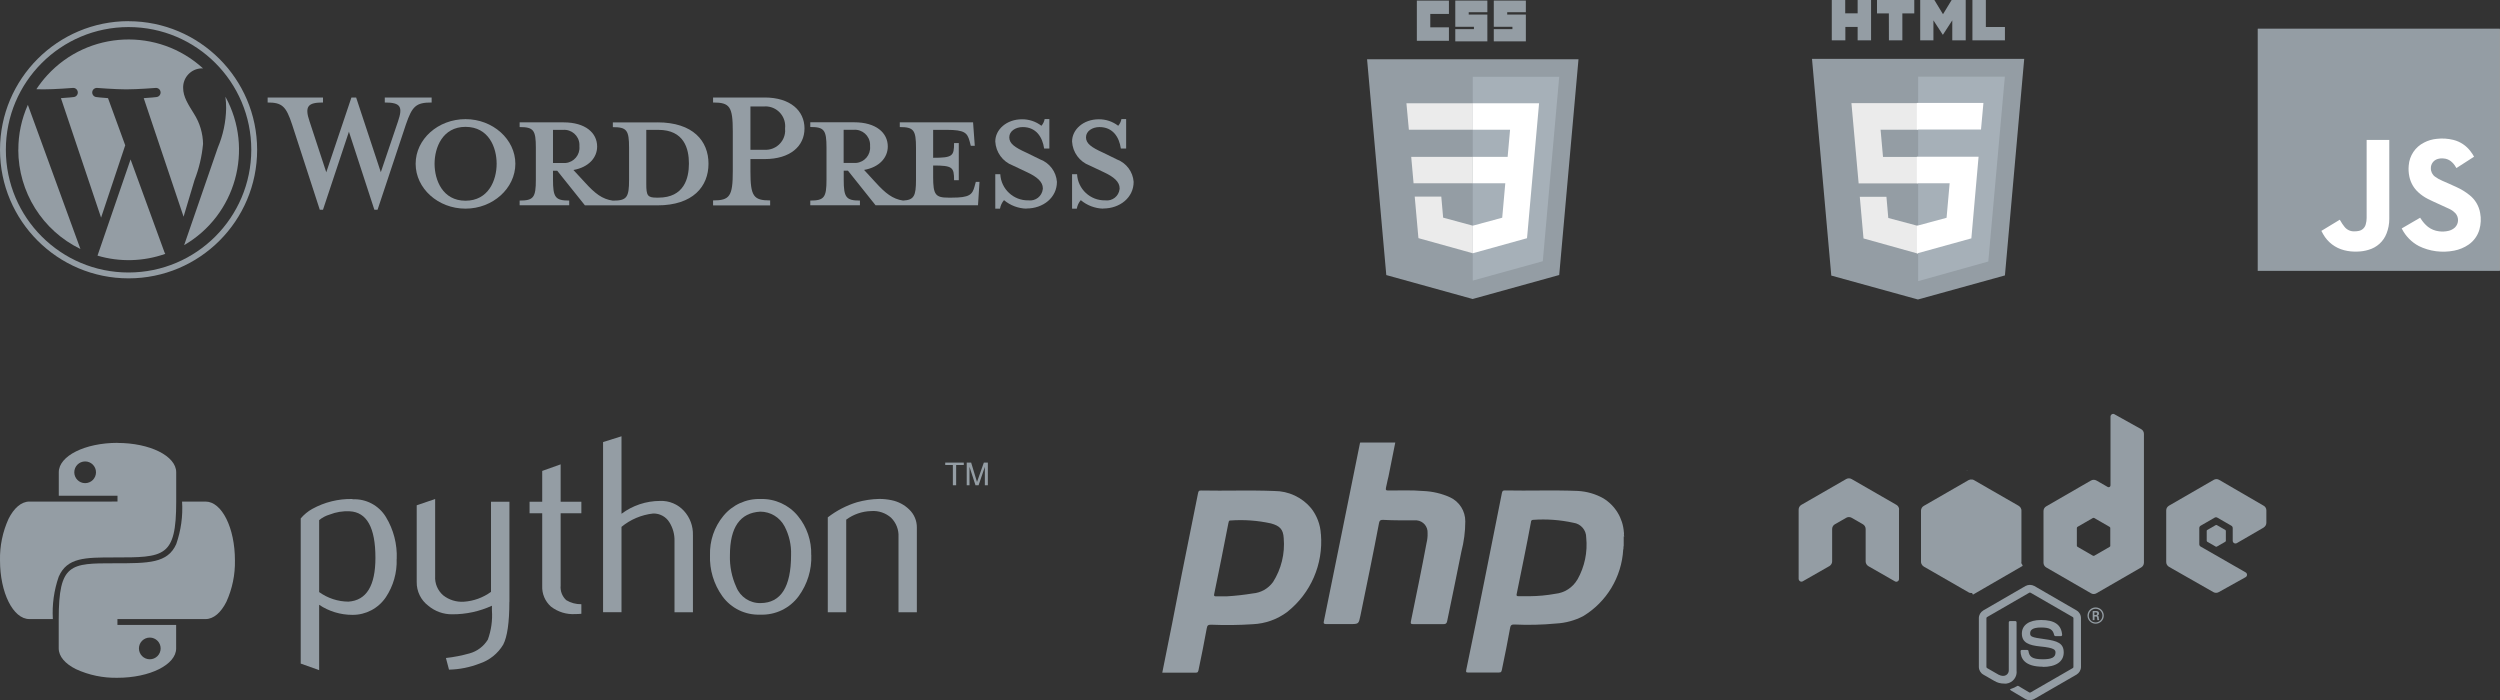 <?xml version="1.0" encoding="UTF-8"?>
<svg id="uuid-6b9d9ccc-90fe-4ae2-bf85-0d841cb87be9" data-name="Layer 1" xmlns="http://www.w3.org/2000/svg" width="350" height="98.04" viewBox="0 0 350 98.04">
  <rect x="0" y="0" width="350" height="98.04" fill="#333333" stroke="none"/>
  <defs>
    <style>
      .uuid-1e765532-c488-46a3-a6ab-7ce5a0f30667 {
        fill: #ebebeb;
      }

      .uuid-3734a06a-5f78-4537-b2ba-6658b32d8ce2 {
        fill: #fff;
      }

      .uuid-530351b5-e121-4b98-ac75-8fbf36ab98bc {
        fill: #fbf8e2;
      }

      .uuid-94470ad9-49e0-4ad9-ad69-a31bb0cda211 {
        fill: #a6b0b8;
      }

      .uuid-d47f9083-c6ae-407a-9530-2c708b586276, .uuid-9f5bff42-e32a-4513-9ac2-68f2bf017689 {
        fill: #949da4;
      }

      .uuid-9f5bff42-e32a-4513-9ac2-68f2bf017689 {
        fill-rule: evenodd;
      }
    </style>
  </defs>
  <g id="uuid-a496e5f9-fc08-4e1a-ba31-6d6b48b1c622" data-name="Group 3493">
    <path id="uuid-91c1ddca-db5d-4199-b63b-feb756107953" data-name="Path 9292" class="uuid-d47f9083-c6ae-407a-9530-2c708b586276" d="M92.05,17.14h-6.25v.66c1.95,0,2.27,.42,2.27,2.9v4.46c0,2.48-.31,2.93-2.27,2.93-1.5-.21-2.51-1.01-3.91-2.55l-1.61-1.74c2.16-.39,3.32-1.75,3.32-3.28,0-1.92-1.64-3.39-4.71-3.39h-6.14v.66c1.95,0,2.27,.42,2.27,2.9v4.46c0,2.48-.31,2.93-2.27,2.93v.66h6.94v-.66c-1.95,0-2.27-.45-2.27-2.93v-1.25h.59l3.88,4.85h10.15c4.99,0,7.15-2.65,7.15-5.83s-2.16-5.79-7.15-5.79m-14.62,5.69v-4.64h1.43c1.18-.08,2.2,.82,2.27,2,0,.11,0,.23,0,.34,.1,1.17-.78,2.2-1.95,2.3-.11,0-.21,0-.32,0h-1.43Zm14.73,4.85h-.24c-1.26,0-1.43-.31-1.43-1.92v-7.57h1.68c3.63,0,4.29,2.65,4.29,4.71s-.66,4.78-4.29,4.78"/>
    <path id="uuid-8cfeb429-ec4c-4485-883f-05ef476313f2" data-name="Path 9293" class="uuid-d47f9083-c6ae-407a-9530-2c708b586276" d="M53.31,24.12l2.41-7.12c.7-2.06,.38-2.65-1.85-2.65v-.7h6.56v.7c-2.2,0-2.72,.52-3.6,3.07l-3.97,11.94h-.45l-3.56-10.92-3.63,10.92h-.45l-3.88-11.94c-.84-2.55-1.4-3.07-3.42-3.07v-.7h7.75v.7c-2.06,0-2.62,.49-1.88,2.65l2.34,7.12,3.52-10.47h.66l3.46,10.47Z"/>
    <path id="uuid-1b43b033-81f6-419e-bef6-1056e572227a" data-name="Path 9294" class="uuid-d47f9083-c6ae-407a-9530-2c708b586276" d="M65.17,29.21c-3.84,0-6.98-2.83-6.98-6.28s3.14-6.25,6.98-6.25,6.98,2.83,6.98,6.25-3.14,6.28-6.98,6.28m0-11.45c-3.21,0-4.33,2.9-4.33,5.17s1.12,5.17,4.33,5.17,4.36-2.86,4.36-5.17-1.12-5.17-4.36-5.17"/>
    <path id="uuid-bd988a85-301c-4ddc-853d-15fdf76e10c2" data-name="Path 9295" class="uuid-d47f9083-c6ae-407a-9530-2c708b586276" d="M107.82,28.06v.7h-7.99v-.7c2.34,0,2.76-.59,2.76-4.08v-5.58c0-3.49-.42-4.05-2.76-4.05v-.7h7.22c3.59,0,5.58,1.85,5.58,4.33s-1.99,4.29-5.58,4.29h-1.99v1.71c0,3.49,.42,4.08,2.76,4.08m-.77-13.16h-1.99v6.07h1.99c1.5,.08,2.79-1.07,2.87-2.57,0-.14,0-.28-.01-.43,.17-1.52-.92-2.89-2.44-3.06-.14-.02-.28-.02-.42-.01"/>
    <path id="uuid-5784f323-2862-4de4-8139-e249665691bf" data-name="Path 9296" class="uuid-d47f9083-c6ae-407a-9530-2c708b586276" d="M136.61,25.47l-.17,.63c-.31,1.15-.7,1.57-3.18,1.57h-.49c-1.81,0-2.13-.42-2.13-2.9v-1.6c2.72,0,2.93,.24,2.93,2.06h.66v-5.2h-.66c0,1.82-.21,2.06-2.93,2.06v-3.91h1.92c2.48,0,2.86,.42,3.18,1.57l.17,.66h.56l-.24-3.28h-10.26v.66c1.95,0,2.27,.42,2.27,2.9v4.47c0,2.27-.27,2.84-1.81,2.92-1.46-.22-2.47-1.02-3.85-2.54l-1.61-1.75c2.16-.38,3.32-1.74,3.32-3.28,0-1.92-1.64-3.39-4.71-3.39h-6.14v.66c1.95,0,2.27,.42,2.27,2.9v4.47c0,2.48-.31,2.93-2.27,2.93v.66h6.95v-.66c-1.95,0-2.27-.45-2.27-2.93v-1.26h.59l3.87,4.85h14.34l.21-3.28h-.53Zm-18.5-2.66v-4.64h1.43c1.18-.08,2.2,.82,2.27,2,0,.11,0,.23,0,.34,.1,1.17-.78,2.2-1.95,2.3-.11,0-.21,0-.32,0h-1.43Z"/>
    <path id="uuid-cc350d23-5780-41c1-9f92-7ecaadeba5c3" data-name="Path 9297" class="uuid-d47f9083-c6ae-407a-9530-2c708b586276" d="M143.7,29.21c-1.15-.03-2.26-.45-3.14-1.19-.29,.34-.48,.75-.56,1.19h-.66v-4.82h.7c.11,2.08,1.86,3.71,3.94,3.66,.99,.13,1.89-.57,2.01-1.56,0-.04,0-.08,.01-.12,0-.91-.8-1.61-2.23-2.27l-1.99-.94c-1.41-.53-2.36-1.85-2.44-3.35,0-1.67,1.57-3.11,3.74-3.11,.98-.01,1.94,.31,2.72,.91,.23-.27,.39-.59,.45-.94h.66v4.12h-.73c-.24-1.64-1.15-3-3-3-.98,0-1.88,.56-1.88,1.43s.73,1.4,2.41,2.16l1.92,.94c1.32,.5,2.24,1.73,2.34,3.14,0,2.2-1.92,3.73-4.26,3.73"/>
    <path id="uuid-077ad566-f7f5-4626-9d6c-f810e5e5ca90" data-name="Path 9298" class="uuid-d47f9083-c6ae-407a-9530-2c708b586276" d="M154.45,29.21c-1.15-.03-2.26-.45-3.14-1.19-.29,.34-.48,.75-.56,1.19h-.66v-4.82h.7c.11,2.08,1.86,3.71,3.94,3.66,.99,.13,1.89-.57,2.01-1.56,0-.04,0-.08,.01-.12,0-.91-.8-1.61-2.23-2.27l-1.99-.94c-1.41-.53-2.36-1.85-2.44-3.35,0-1.67,1.57-3.11,3.74-3.11,.98-.01,1.94,.31,2.72,.91,.23-.27,.39-.59,.45-.94h.66v4.12h-.74c-.24-1.64-1.15-3-3-3-.98,0-1.88,.56-1.88,1.43s.73,1.4,2.41,2.16l1.92,.94c1.32,.5,2.24,1.73,2.34,3.14,0,2.2-1.92,3.73-4.26,3.73"/>
    <path id="uuid-f3612026-38f6-4937-93fc-3e511477415e" data-name="Path 9299" class="uuid-d47f9083-c6ae-407a-9530-2c708b586276" d="M2.56,20.96c0,5.92,3.38,11.32,8.7,13.9L3.9,14.68c-.88,1.98-1.34,4.12-1.33,6.28"/>
    <path id="uuid-b4257fc0-862b-4d0f-a06c-0f426938f46c" data-name="Path 9300" class="uuid-d47f9083-c6ae-407a-9530-2c708b586276" d="M28.43,20.19c-.02-1.51-.46-2.99-1.27-4.26-.78-1.27-1.52-2.35-1.52-3.62-.04-1.47,1.12-2.7,2.59-2.74,.07,0,.13,0,.2,.01-6.29-5.76-16.06-5.33-21.82,.96-.56,.61-1.06,1.26-1.52,1.95,.36,.01,.7,.02,.99,.02,1.61,0,4.12-.2,4.12-.2,.35-.03,.66,.23,.69,.59,.03,.35-.23,.66-.59,.69h0s-.84,.1-1.77,.15l5.62,16.73,3.38-10.13-2.41-6.6c-.83-.05-1.62-.15-1.62-.15-.35-.03-.61-.33-.59-.69,.03-.35,.33-.61,.69-.59h0s2.55,.2,4.07,.2c1.61,0,4.12-.2,4.12-.2,.35-.03,.66,.23,.69,.59,.03,.35-.23,.66-.59,.69h0s-.84,.1-1.77,.15l5.58,16.6,1.54-5.15c.62-1.6,1.02-3.28,1.18-4.99"/>
    <path id="uuid-31c55a88-a8a2-4c35-83c0-275799994248" data-name="Path 9301" class="uuid-d47f9083-c6ae-407a-9530-2c708b586276" d="M18.28,22.32l-4.63,13.47c3.11,.92,6.43,.83,9.49-.25-.04-.07-.08-.14-.11-.21l-4.75-13.01Z"/>
    <path id="uuid-30d3a13b-795e-4548-877e-72dcbfd78cc5" data-name="Path 9302" class="uuid-d47f9083-c6ae-407a-9530-2c708b586276" d="M31.56,13.56c.07,.53,.1,1.06,.1,1.59-.03,1.9-.43,3.78-1.17,5.53l-4.71,13.64c7.24-4.21,9.8-13.42,5.79-20.76"/>
    <path id="uuid-4a700224-4ce6-4d8f-a770-7a8c708f7521" data-name="Path 9303" class="uuid-d47f9083-c6ae-407a-9530-2c708b586276" d="M18,2.96C8.06,2.97,0,11.03,0,20.97c0,9.94,8.06,18,18,18,9.94,0,18-8.06,18-18-.01-9.94-8.07-17.99-18-18m0,35.18c-9.49,0-17.18-7.69-17.18-17.18,0-9.49,7.69-17.18,17.18-17.18,9.49,0,17.18,7.69,17.18,17.18h0c-.01,9.48-7.7,17.17-17.18,17.18"/>
    <path id="uuid-03e4d362-6bba-4272-bd44-27f9be6f0dcc" data-name="Path 9304" class="uuid-d47f9083-c6ae-407a-9530-2c708b586276" d="M227.41,75.11c-.14-.21,0-.41-.07-.62-.14-1.95-1.21-3.71-2.88-4.73-1.09-.61-2.31-.96-3.57-1.03-3.43-.14-6.79,0-10.21-.07-.27,0-.34,.07-.41,.34-1.65,8.29-3.29,16.59-5,24.81-.07,.34,.07,.34,.27,.34h4.32c.34,0,.34-.14,.41-.41,.41-1.99,.82-3.97,1.16-5.9,.07-.34,.21-.41,.55-.41,1.97,.09,3.93,.05,5.89-.14,1.31-.07,2.6-.42,3.76-1.02,3.3-1.99,5.4-5.48,5.62-9.32,.07-.14,0-.34,.07-.55v-1.3h.07Zm-6.58,6.03c-.65,1.12-1.8,1.86-3.08,1.99-1.2,.22-2.41,.33-3.63,.34h-1.51c-.27,0-.34-.07-.27-.34,.68-3.36,1.37-6.65,1.99-10.01,0-.14,.07-.34,.27-.34,1.91-.14,3.82,0,5.69,.41,1.02,.14,1.79,1.02,1.78,2.06,.21,2.05-.22,4.1-1.23,5.89"/>
    <path id="uuid-ee337e29-16f6-4b62-a86e-49ddf778927a" data-name="Path 9305" class="uuid-d47f9083-c6ae-407a-9530-2c708b586276" d="M184.92,74.77c-.07-1.32-.55-2.59-1.37-3.63-1.27-1.52-3.16-2.4-5.14-2.4-3.43-.14-6.85,0-10.28-.07-.34,0-.34,.14-.41,.41-.75,3.77-1.51,7.54-2.26,11.24-.89,4.59-1.78,9.18-2.74,13.85h4.73c.27,0,.27-.14,.34-.34,.41-1.99,.82-3.97,1.16-5.89,.07-.41,.21-.48,.62-.48,1.94,.08,3.89,.06,5.83-.07,1.74-.08,3.41-.67,4.8-1.71,3.31-2.61,5.08-6.7,4.73-10.9m-6.72,6.72c-.66,.91-1.69,1.49-2.81,1.58-1.22,.2-2.46,.34-3.7,.41h-1.44c-.27,0-.34-.07-.27-.34,.68-3.36,1.37-6.65,1.99-9.94,.07-.14,0-.34,.27-.34,1.91-.14,3.82,0,5.69,.41,1.23,.34,1.71,.82,1.78,2.06,.19,2.17-.34,4.33-1.51,6.17"/>
    <path id="uuid-27f49357-3144-4c84-8ffa-ef2503ce77d1" data-name="Path 9306" class="uuid-d47f9083-c6ae-407a-9530-2c708b586276" d="M190.47,61.95h4.87l-.96,4.8c-.14,.48-.21,1.03-.34,1.51-.07,.34,0,.41,.34,.41,1.65,0,3.22-.07,4.87,.07,1.3,.05,2.58,.35,3.77,.89,1.3,.61,2.13,1.92,2.12,3.36,0,1.43-.19,2.86-.55,4.25-.68,3.29-1.3,6.51-1.99,9.73-.07,.34-.21,.41-.55,.41h-4.18c-.34,0-.41-.07-.34-.41,.75-3.63,1.51-7.33,2.19-10.97,.11-.45,.16-.91,.14-1.37,.06-.9-.61-1.69-1.51-1.78h-1.03c-1.23,0-2.47,0-3.7-.07-.34,0-.48,.07-.55,.41-.82,4.32-1.71,8.64-2.6,12.95-.27,1.23-.21,1.23-1.51,1.23h-3.29c-.27,0-.41-.07-.34-.34,1.71-8.29,3.36-16.65,5.07-25.02l.06-.07Z"/>
    <path id="uuid-6edf262c-8e6c-48db-99b4-9a3bd6d76c87" data-name="Path 9307" class="uuid-d47f9083-c6ae-407a-9530-2c708b586276" d="M256.45,0h1.88V1.87h1.74V0h1.88V5.65h-1.88v-1.88h-1.72v1.88h-1.9m7.99-3.77h-1.66V0h5.22V1.88h-1.67v3.77h-1.88m4.38-5.65h1.98l1.21,1.99,1.21-1.99h1.97V5.65h-1.88V2.85l-1.32,2.03-1.32-2.03v2.8h-1.85m7.31-5.65h1.88V3.78h2.67v1.87h-4.55"/>
    <path id="uuid-3e60f7ff-f762-417c-a6eb-bc1dd87d7fe6" data-name="Path 9308" class="uuid-d47f9083-c6ae-407a-9530-2c708b586276" d="M256.38,38.58l-2.7-30.34h29.71l-2.7,30.32-12.18,3.37"/>
    <path id="uuid-15ed539a-12c4-4615-a336-b2a541897062" data-name="Path 9309" class="uuid-94470ad9-49e0-4ad9-ad69-a31bb0cda211" d="M268.54,39.36V10.73h12.14l-2.32,25.88"/>
    <path id="uuid-b3e6077c-1e49-46be-a5c3-4d931937814e" data-name="Path 9310" class="uuid-1e765532-c488-46a3-a6ab-7ce5a0f30667" d="M259.2,14.44h9.34v3.72h-5.26l.34,3.81h4.91v3.71h-8.32m.16,1.87h3.73l.26,2.97,4.16,1.11v3.88l-7.63-2.13"/>
    <path id="uuid-bc2b1904-f636-4672-8621-88ea64d33b6d" data-name="Path 9311" class="uuid-3734a06a-5f78-4537-b2ba-6658b32d8ce2" d="M277.68,14.41h-9.32v3.72h8.98m-.34,3.81h-8.64v3.72h4.59l-.43,4.83-4.15,1.12v3.87l7.62-2.11"/>
    <path id="uuid-4f1ac652-6105-4932-9e3d-f61ecc4b9564" data-name="Path 9312" class="uuid-d47f9083-c6ae-407a-9530-2c708b586276" d="M220.99,8.29l-2.7,30.21-12.12,3.36-12.09-3.35-2.69-30.21h29.6Z"/>
    <path id="uuid-b96c1b69-ae6d-4c5b-841c-e639b9b64f96" data-name="Path 9313" class="uuid-94470ad9-49e0-4ad9-ad69-a31bb0cda211" d="M215.99,36.57l2.3-25.82h-12.1v28.53l9.8-2.71Z"/>
    <path id="uuid-69d96ea2-0f86-4566-b0fa-b5db264b96c7" data-name="Path 9314" class="uuid-1e765532-c488-46a3-a6ab-7ce5a0f30667" d="M197.57,21.96l.33,3.7h8.29v-3.7h-8.62Z"/>
    <path id="uuid-b108d7d1-868d-45a1-816a-51374624c430" data-name="Path 9315" class="uuid-1e765532-c488-46a3-a6ab-7ce5a0f30667" d="M206.19,14.46h-9.29l.34,3.7h8.96v-3.7Z"/>
    <path id="uuid-3dcd67ed-6c97-495d-8483-5b0aac728d7e" data-name="Path 9316" class="uuid-1e765532-c488-46a3-a6ab-7ce5a0f30667" d="M206.19,35.45v-3.86h-.02l-4.13-1.12-.26-2.95h-3.72l.52,5.82,7.59,2.11h.02Z"/>
    <path id="uuid-ac95453a-8706-4359-8ce3-05486129de1b" data-name="Path 9317" class="uuid-d47f9083-c6ae-407a-9530-2c708b586276" d="M198.36,.08h4.49V1.95h-2.61v1.88h2.61v1.88h-4.49V.08Z"/>
    <path id="uuid-a35858f1-ccb2-40f6-9261-d21ba19d6fb6" data-name="Path 9318" class="uuid-d47f9083-c6ae-407a-9530-2c708b586276" d="M203.74,.08h4.49V1.71h-2.61v.33h2.61v3.75h-4.49v-1.71h2.61v-.33h-2.61V.08Z"/>
    <path id="uuid-6c8d8735-186f-4798-a6d9-8a344f064c70" data-name="Path 9319" class="uuid-d47f9083-c6ae-407a-9530-2c708b586276" d="M209.13,.08h4.49V1.71h-2.61v.33h2.61v3.75h-4.49v-1.71h2.61v-.33h-2.61V.08Z"/>
    <path id="uuid-3c4ed221-7ec2-4fdc-8bb4-873456c02665" data-name="Path 9320" class="uuid-3734a06a-5f78-4537-b2ba-6658b32d8ce2" d="M210.74,25.67l-.43,4.81-4.13,1.12v3.86l7.6-2.11,.06-.63,.87-9.76,.09-1,.67-7.5h-9.28v3.7h5.22l-.34,3.8h-4.88v3.7h4.56Z"/>
    <path id="uuid-c3579343-f4ad-43cf-800c-d0db5596a864" data-name="Path 9321" class="uuid-d47f9083-c6ae-407a-9530-2c708b586276" d="M349.97,37.92h-33.89V4.03c.06-.02,.12-.03,.17-.02h33.54c.06,0,.12,0,.17,.01,.02,.06,.02,.12,.02,.17,0,11.18,0,22.36,0,33.55,0,.06,0,.12-.02,.17"/>
    <path id="uuid-b2829de1-d30b-471c-8f2c-2962c02d7f3d" data-name="Path 9322" class="uuid-530351b5-e121-4b98-ac75-8fbf36ab98bc" d="M349.97,4.04h.04V37.78q0,.1-.03,.15V4.03"/>
    <path id="uuid-853e63f6-dbd4-45e1-b59a-4e6cc0d93530" data-name="Path 9323" class="uuid-3734a06a-5f78-4537-b2ba-6658b32d8ce2" d="M336.24,31.98l2.58-1.5,.1,.15c.27,.43,.6,.81,1,1.13,.44,.34,.96,.55,1.52,.62,.46,.07,.94,.04,1.39-.07,.32-.08,.62-.24,.87-.47,.55-.55,.57-1.43,.04-2.01-.23-.23-.49-.42-.78-.56-.53-.25-1.06-.49-1.59-.73-.49-.23-.99-.44-1.47-.69-.49-.25-.94-.56-1.34-.93-.64-.58-1.07-1.34-1.25-2.19-.11-.51-.14-1.04-.09-1.56,.1-1.38,.92-2.6,2.15-3.21,.55-.29,1.15-.46,1.76-.52,.79-.1,1.59-.04,2.36,.15,.95,.24,1.8,.81,2.39,1.6,.18,.24,.35,.49,.49,.75l-2.47,1.59c-.03-.05-.06-.09-.09-.14-.18-.33-.43-.62-.73-.85-.28-.2-.61-.33-.95-.35-.29-.04-.58-.01-.86,.07-.57,.17-.96,.7-.95,1.29-.01,.47,.21,.92,.59,1.19,.32,.23,.67,.43,1.04,.58,.66,.29,1.32,.57,1.97,.88,.65,.29,1.25,.66,1.81,1.11,.79,.62,1.32,1.51,1.49,2.5,.15,.77,.11,1.57-.1,2.33-.25,.86-.79,1.61-1.52,2.11-.61,.42-1.3,.7-2.02,.84-1.68,.33-3.42,.11-4.96-.65-1-.54-1.82-1.37-2.34-2.38,0-.02-.02-.04-.04-.08"/>
    <path id="uuid-25764b1d-75ea-4836-8c70-8464273a1995" data-name="Path 9324" class="uuid-3734a06a-5f78-4537-b2ba-6658b32d8ce2" d="M324.98,32.33l2.59-1.57c.03,.05,.06,.1,.09,.15,.16,.29,.35,.57,.56,.83,.33,.43,.85,.67,1.39,.65,.2,0,.41-.02,.61-.06,.49-.09,.88-.47,.99-.95,.08-.28,.12-.57,.12-.86,0-.12,0-.25,0-.37v-10.56h3.17c0,.06,0,.12,0,.18,0,1.89,0,3.77,0,5.66,0,1.75,0,3.49,0,5.24,0,.69-.13,1.37-.38,2.01-.43,1.13-1.38,1.98-2.54,2.3-.49,.15-1,.23-1.52,.24-.63,.03-1.27-.03-1.88-.19-1.24-.31-2.3-1.12-2.93-2.23-.09-.15-.17-.31-.26-.48"/>
    <path id="uuid-4dd51c80-6989-42af-9e22-4bde0d63daf1" data-name="Path 9325" class="uuid-d47f9083-c6ae-407a-9530-2c708b586276" d="M284.18,98.04c-.22,0-.43-.06-.62-.17l-1.97-1.17c-.3-.17-.15-.22-.05-.26,.31-.1,.61-.23,.89-.41,.05-.02,.1-.02,.15,.01l1.52,.9c.06,.03,.13,.03,.18,0l5.91-3.41c.06-.03,.09-.09,.09-.16v-6.82c0-.07-.03-.13-.09-.16l-5.91-3.41c-.06-.03-.13-.03-.18,0l-5.91,3.41c-.06,.03-.09,.1-.09,.16v6.82c0,.07,.04,.13,.09,.16l1.62,.93c.88,.44,1.42-.08,1.42-.6v-6.74c0-.09,.08-.17,.17-.17h.75c.09,0,.17,.08,.17,.17v6.74c.12,.9-.52,1.72-1.41,1.84-.11,.01-.23,.02-.34,0-.48,0-.95-.12-1.36-.37l-1.55-.89c-.38-.22-.62-.63-.62-1.08v-6.82c0-.44,.24-.85,.62-1.08l5.91-3.42c.39-.21,.85-.21,1.24,0l5.91,3.42c.38,.22,.62,.63,.62,1.08v6.82c0,.44-.24,.85-.62,1.08l-5.91,3.41c-.19,.11-.4,.17-.62,.17"/>
    <path id="uuid-0e09666f-f54c-42eb-bbc2-1d0ef80caec9" data-name="Path 9326" class="uuid-d47f9083-c6ae-407a-9530-2c708b586276" d="M286.01,93.34c-2.59,0-3.13-1.19-3.13-2.18,0-.09,.08-.17,.17-.17h.76c.08,0,.16,.06,.17,.14,.12,.78,.46,1.17,2.02,1.17,1.25,0,1.77-.28,1.77-.94,0-.38-.15-.66-2.09-.85-1.62-.16-2.62-.52-2.62-1.81,0-1.19,1.01-1.9,2.69-1.9,1.89,0,2.83,.66,2.95,2.07,0,.09-.06,.18-.15,.19,0,0-.01,0-.02,0h-.77c-.08,0-.15-.06-.17-.13-.18-.82-.63-1.08-1.85-1.08-1.36,0-1.52,.47-1.52,.83,0,.43,.19,.56,2.02,.8,1.82,.24,2.68,.58,2.68,1.86s-1.07,2.03-2.95,2.03"/>
    <path id="uuid-cb9dbc1c-22c5-41f8-ba9a-0464674fa229" data-name="Path 9327" class="uuid-d47f9083-c6ae-407a-9530-2c708b586276" d="M294.53,86.18c0,.63-.51,1.14-1.14,1.14-.63,0-1.14-.51-1.14-1.14,0-.63,.51-1.14,1.14-1.14,.63,0,1.14,.51,1.14,1.14m-2.1,0c0,.53,.42,.96,.95,.96,.53,0,.96-.42,.96-.95,0-.53-.42-.96-.95-.96h0c-.52,0-.95,.43-.95,.95m.53-.64h.44c.15,0,.45,0,.45,.34,.01,.15-.09,.29-.24,.31,.17,.01,.19,.13,.21,.29,0,.12,.03,.23,.07,.34h-.27c0-.06-.05-.39-.05-.4-.02-.07-.04-.11-.13-.11h-.22v.51h-.25v-1.28Zm.24,.56h.2c.09,.01,.18-.06,.19-.15,0-.01,0-.02,0-.03,0-.18-.12-.18-.19-.18h-.2v.36Z"/>
    <path id="uuid-df32cee5-6038-4c11-a82c-0711fb0ae7c5" data-name="Path 9328" class="uuid-9f5bff42-e32a-4513-9ac2-68f2bf017689" d="M265.88,71.34c0-.27-.14-.52-.38-.66l-6.27-3.61c-.1-.06-.22-.1-.35-.1h-.07c-.12,0-.24,.04-.35,.1l-6.27,3.61c-.24,.14-.38,.39-.38,.66v9.71c.01,.14,.09,.26,.2,.33,.12,.07,.26,.07,.38,0l3.73-2.13c.23-.14,.38-.39,.38-.66v-4.53c0-.27,.14-.52,.38-.66l1.59-.91c.12-.07,.25-.1,.38-.1,.13,0,.26,.03,.38,.1l1.58,.91c.23,.13,.38,.39,.38,.66v4.54c0,.27,.15,.52,.38,.66l3.72,2.13c.12,.07,.26,.07,.38,0,.12-.07,.19-.19,.19-.33v-9.72Z"/>
    <path id="uuid-269564b1-181d-485a-864d-a89e95d5409a" data-name="Path 9329" class="uuid-9f5bff42-e32a-4513-9ac2-68f2bf017689" d="M296.03,57.99c-.18-.1-.41-.04-.51,.15-.03,.06-.05,.12-.05,.18v9.62c0,.15-.12,.27-.26,.27-.05,0-.09-.01-.14-.04l-1.57-.9c-.23-.13-.52-.13-.76,0l-6.27,3.62c-.23,.13-.38,.38-.38,.65v7.24c0,.27,.14,.52,.38,.66l6.27,3.62c.23,.14,.52,.14,.76,0l6.27-3.62c.23-.14,.38-.39,.38-.66v-18.04c0-.27-.15-.53-.39-.66l-3.73-2.08Zm-.58,18.41c0,.07-.04,.13-.1,.16l-2.15,1.24c-.06,.03-.13,.03-.19,0l-2.15-1.24c-.06-.03-.09-.1-.1-.16v-2.48c0-.07,.04-.13,.09-.16l2.15-1.24c.06-.03,.13-.03,.19,0l2.15,1.24c.06,.03,.1,.1,.1,.16v2.48Z"/>
    <path id="uuid-4cbdd3fe-835f-41f5-9f72-0dc25ec0fb76" data-name="Path 9330" class="uuid-9f5bff42-e32a-4513-9ac2-68f2bf017689" d="M316.91,73.85c.23-.14,.38-.39,.38-.65v-1.75c0-.27-.14-.52-.38-.65l-6.23-3.62c-.23-.14-.52-.14-.76,0l-6.27,3.62c-.23,.14-.38,.38-.38,.65v7.24c0,.27,.15,.52,.38,.66l6.23,3.55c.23,.13,.51,.13,.74,0l3.77-2.1c.18-.1,.25-.33,.15-.51-.03-.06-.08-.11-.14-.15l-6.31-3.62c-.12-.07-.19-.19-.19-.33v-2.26c0-.14,.07-.26,.19-.33l1.96-1.13c.12-.07,.26-.07,.38,0l1.96,1.13c.12,.07,.19,.19,.19,.33v1.78c0,.21,.17,.38,.38,.38,.07,0,.13-.02,.19-.05l3.76-2.18Z"/>
    <path id="uuid-d64776ef-8004-42e1-a5cd-d20f7d37b9a9" data-name="Path 9331" class="uuid-9f5bff42-e32a-4513-9ac2-68f2bf017689" d="M310.21,73.51s.1-.03,.14,0l1.2,.69s.07,.07,.07,.12v1.39c0,.05-.03,.1-.07,.13l-1.2,.69s-.1,.03-.14,0l-1.2-.69s-.07-.07-.07-.13v-1.39c0-.05,.03-.1,.07-.12l1.2-.69Z"/>
    <path id="uuid-21f18cc7-fe23-4cc2-948c-533beb72ea5f" data-name="Path 9332" class="uuid-9f5bff42-e32a-4513-9ac2-68f2bf017689" d="M275.4,65.89l-.08,.05h.11l-.03-.05Z"/>
    <path id="uuid-6f2a6e08-8b08-4fda-b94b-8e698027c93c" data-name="Path 9333" class="uuid-9f5bff42-e32a-4513-9ac2-68f2bf017689" d="M283.15,79.12l-.17-.29c.02-.06,.02-.11,.02-.17v-7.2c0-.06,0-.12-.03-.18,0-.02,0-.03-.02-.05-.01-.04-.03-.08-.05-.12,0-.02-.02-.03-.03-.05-.03-.05-.07-.09-.11-.13h0s-.11-.09-.17-.13l-4.09-2.35-2.15-1.24c-.07-.04-.15-.07-.23-.08h0s-.01,0-.02,0c-.07-.01-.13-.01-.2,0-.02,0-.03,0-.05,0-.01,0-.02,0-.04,.01-.05,.01-.1,.03-.14,.05-.03,0-.06,.02-.08,.03l-6.25,3.6c-.24,.13-.39,.38-.4,.65v7.2c0,.08,.02,.16,.05,.24,0,.02,.02,.04,.03,.06,.03,.06,.06,.11,.1,.16,0,0,.01,.02,.02,.03s.01,0,.02,.01c.06,.06,.12,.12,.19,.16l5.39,3.1,.87,.5c.07,.04,.14,.07,.22,.08h.09s.08,.02,.13,.01c.01,0,.03,0,.04,0l.12,.23,6.93-4.01,.04-.02-.04-.08Z"/>
    <path id="uuid-14ebbe1d-0bbc-4d17-a6da-f4b225892d94" data-name="Path 9334" class="uuid-d47f9083-c6ae-407a-9530-2c708b586276" d="M52.56,78.09c0-4.22-1.2-6.39-3.61-6.51-.96-.05-1.91,.11-2.8,.46-.54,.16-1.04,.42-1.47,.78v10.07c1.2,.86,2.63,1.33,4.1,1.34,2.52-.17,3.78-2.22,3.78-6.15h0Zm2.97,.18c.07,1.89-.46,3.76-1.51,5.34-1.05,1.56-2.81,2.49-4.69,2.47-1.66,0-3.28-.49-4.65-1.41v9.15l-2.58-.92v-20.32c.46-.54,1.01-1,1.63-1.34,1.71-.94,3.64-1.42,5.6-1.38l.04,.04c1.88-.09,3.67,.86,4.65,2.47,1.08,1.77,1.61,3.83,1.52,5.9h0Z"/>
    <path id="uuid-bebe6b2c-5970-4885-9e58-3549d3ad6084" data-name="Path 9335" class="uuid-d47f9083-c6ae-407a-9530-2c708b586276" d="M71.31,84.28c0,2.88-.29,4.87-.86,5.97-.75,1.25-1.92,2.19-3.31,2.65-1.37,.53-2.81,.82-4.28,.85l-.43-1.63c1.11-.12,2.21-.34,3.29-.64,1.08-.29,2-.99,2.58-1.94,.47-1.3,.67-2.69,.57-4.07v-.67c-1.74,.8-3.64,1.21-5.55,1.2-1.23,.02-2.42-.41-3.36-1.2-1.04-.78-1.64-2.02-1.62-3.32v-10.74l2.58-.88v10.81c-.06,1.01,.35,2,1.12,2.67,.82,.65,1.86,.97,2.9,.9,1.37-.09,2.69-.57,3.8-1.38v-12.62h2.58v14.03h0Z"/>
    <path id="uuid-39dd3d8a-98b2-4ea4-883a-e7711116c991" data-name="Path 9336" class="uuid-d47f9083-c6ae-407a-9530-2c708b586276" d="M81.39,85.93c-.31,.03-.59,.04-.85,.04-1.23,.08-2.44-.3-3.41-1.05-.82-.73-1.27-1.79-1.22-2.89v-10.17h-1.77v-1.62h1.77v-4.31l2.58-.92v5.23h2.9v1.62h-2.9v10.1c-.08,.77,.21,1.53,.78,2.06,.64,.39,1.37,.58,2.12,.57v1.34h0Z"/>
    <path id="uuid-66a15f16-5135-4284-bb4e-83e1b472019f" data-name="Path 9337" class="uuid-d47f9083-c6ae-407a-9530-2c708b586276" d="M97.01,85.72h-2.58v-9.97c.03-.92-.22-1.83-.71-2.62-.48-.79-1.35-1.26-2.27-1.24-1.63,.18-3.18,.83-4.44,1.87v11.95h-2.58v-23.82l2.58-.81v10.85c1.56-1.17,3.46-1.8,5.41-1.8,1.26-.05,2.47,.46,3.32,1.38,.86,.93,1.31,2.16,1.27,3.43v10.78Z"/>
    <path id="uuid-5c7d994b-68db-418e-a701-4724f78130e0" data-name="Path 9338" class="uuid-d47f9083-c6ae-407a-9530-2c708b586276" d="M110.75,77.69c.05-1.4-.27-2.78-.92-4.02-.67-1.25-1.97-2.04-3.39-2.04-2.83,.16-4.25,2.19-4.25,6.08-.05,1.54,.25,3.07,.89,4.47,.55,1.39,1.91,2.29,3.41,2.25,2.84-.02,4.26-2.27,4.26-6.73h0Zm2.83,.02c.08,2.06-.55,4.09-1.77,5.76-1.25,1.7-3.26,2.66-5.37,2.58-2.09,.08-4.08-.88-5.31-2.58-1.2-1.68-1.81-3.7-1.73-5.76-.06-1.99,.6-3.94,1.87-5.48,1.27-1.55,3.19-2.43,5.2-2.37,2.02-.06,3.95,.81,5.23,2.37,1.27,1.54,1.93,3.49,1.87,5.48h0Z"/>
    <path id="uuid-e730fe08-81f5-4d73-a706-c1bf4ae5366f" data-name="Path 9339" class="uuid-d47f9083-c6ae-407a-9530-2c708b586276" d="M128.37,85.72h-2.58v-10.53c.06-1.01-.32-2-1.04-2.71-.76-.67-1.76-1.01-2.78-.93-1.26,.03-2.48,.45-3.5,1.2v12.97h-2.58v-13.29c1.23-.95,2.62-1.67,4.1-2.12,1.01-.28,2.06-.44,3.11-.46,.58,0,1.16,.06,1.73,.18,.93,.19,1.79,.64,2.47,1.31,.69,.66,1.08,1.59,1.06,2.55v11.84Z"/>
    <path id="uuid-1d3d3d4a-0732-4e33-a0b2-b7ef93138eb5" data-name="Path 9340" class="uuid-d47f9083-c6ae-407a-9530-2c708b586276" d="M133.41,67.94h.45v-2.84h1.07v-.34h-2.6v.34h1.07v2.84Zm1.93,0h.39v-2.59l.84,2.59h.43l.88-2.58v2.58h.42v-3.18h-.56l-.96,2.72-.82-2.72h-.62v3.18"/>
    <path id="uuid-06c7d790-2e29-4922-ae94-2325357d2365" data-name="Path 9341" class="uuid-d47f9083-c6ae-407a-9530-2c708b586276" d="M16.45,62c-4.54,0-8.22,1.83-8.22,4.11v3.29h8.22v.82H4.11c-1.13,0-2.16,.92-2.91,2.41C.37,74.45-.04,76.44,0,78.45c0,4.54,1.84,8.22,4.11,8.22h3.29c-.12-2.01,.16-4.03,.82-5.93,1.18-2.7,3.68-2.7,7.81-2.7,6.98,0,8.64,0,8.64-7.81v-4.11c0-2.28-3.68-4.11-8.23-4.11m-4.52,5.63c-.84,0-1.52-.68-1.52-1.52,0-.84,.68-1.52,1.52-1.52,.84,0,1.52,.68,1.52,1.52,0,.84-.68,1.52-1.52,1.52"/>
    <path id="uuid-bbe48e46-c30a-4404-a59a-03255dfe296f" data-name="Path 9342" class="uuid-d47f9083-c6ae-407a-9530-2c708b586276" d="M28.79,70.22h-3.3c.13,2.02-.15,4.04-.82,5.96-1.21,2.68-3.85,2.68-8.64,2.68-6.16,0-7.81,0-7.81,7.81v4.11c0,1.13,.92,2.16,2.41,2.9,1.82,.84,3.81,1.25,5.81,1.21,4.54,0,8.22-1.84,8.22-4.11v-3.29h-8.22v-.82h12.34c1.13,0,2.16-.92,2.91-2.41,.83-1.82,1.24-3.81,1.2-5.82,0-4.55-1.84-8.22-4.11-8.22m-7.81,19.04c.84,0,1.52,.68,1.52,1.52,0,.84-.68,1.52-1.52,1.52-.84,0-1.52-.68-1.52-1.52,0-.84,.68-1.52,1.52-1.52h0"/>
  </g>
</svg>